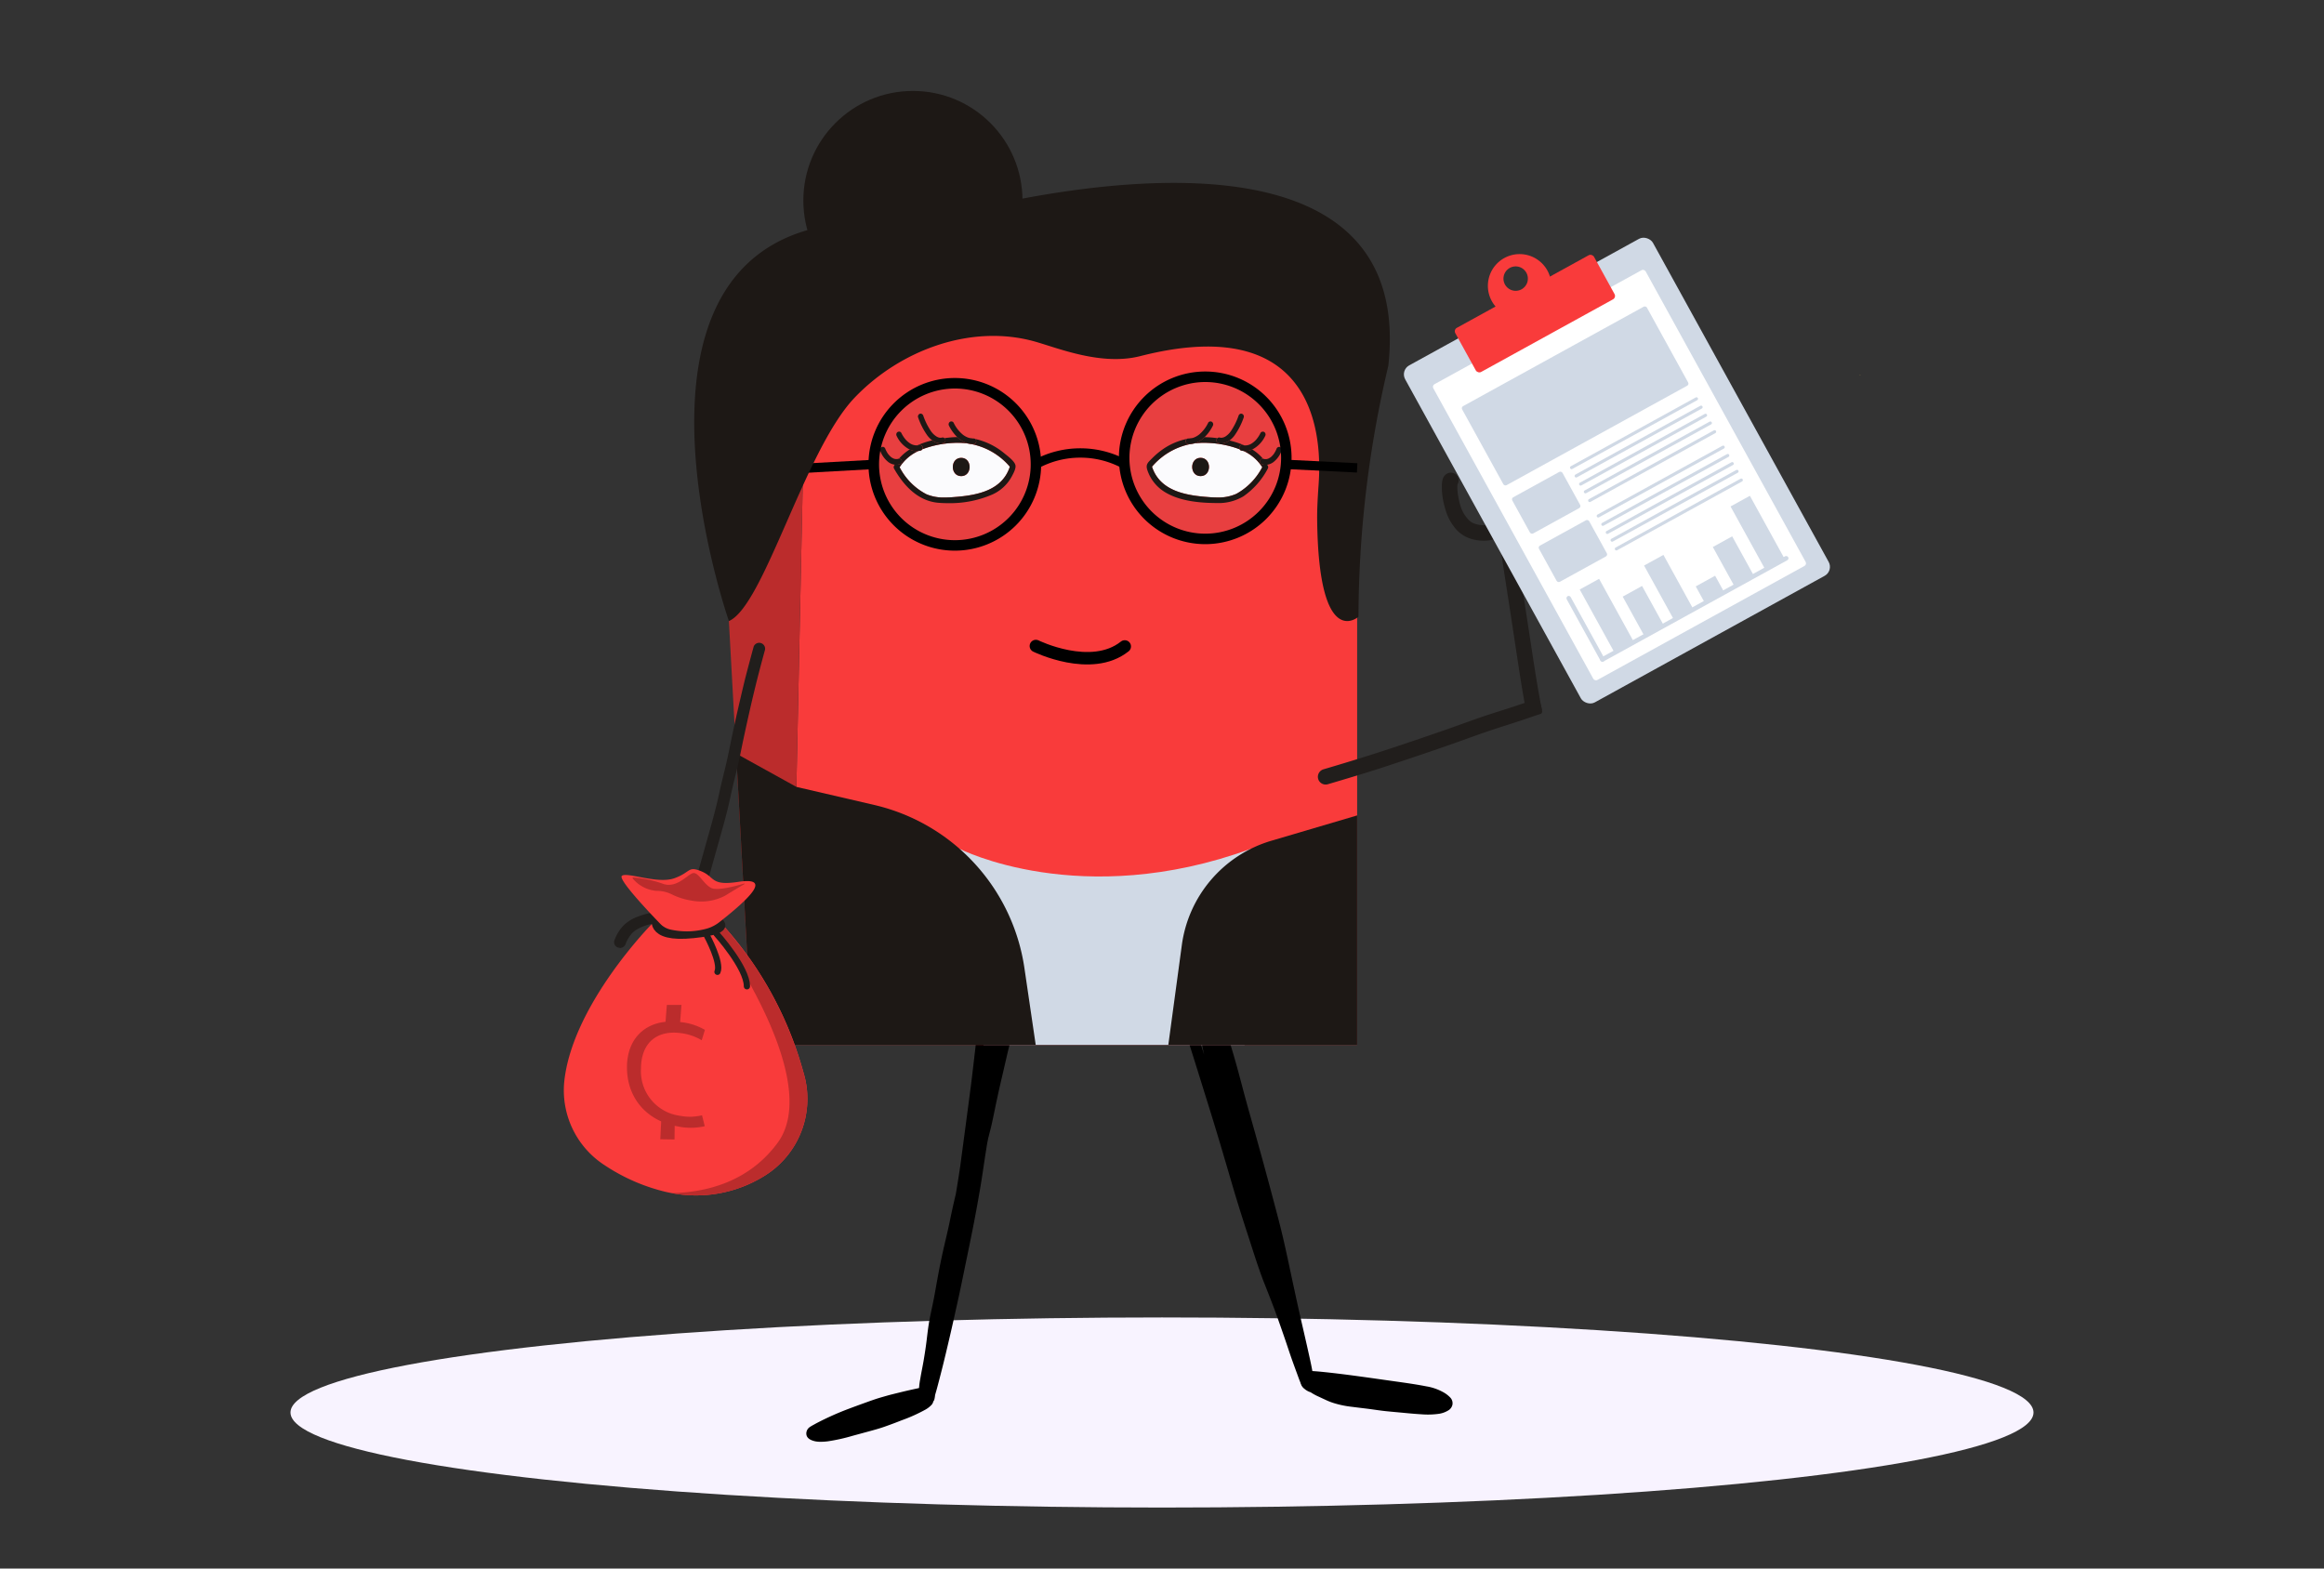 <svg xmlns="http://www.w3.org/2000/svg" xmlns:xlink="http://www.w3.org/1999/xlink" viewBox="0 0 400 270"><rect x="0" y="0" width="400" height="270" fill="#333333" stroke="none"/><defs><style>.a,.j,.k,.o,.r,.s{fill:none;}.b{fill:#f8f3ff;}.c{clip-path:url(#a);}.d{fill:#f93b3b;}.e{fill:#e83f40;}.f{fill:#bb2c2c;}.g{fill:#edcc48;}.h{fill:#fbfbfd;}.i{fill:#1d1815;}.j,.k{stroke:#000;}.j,.l,.o,.r{stroke-linecap:round;}.j,.k,.o,.q,.r,.s{stroke-miterlimit:10;}.j{stroke-width:2.142px;}.k,.s{stroke-width:1.607px;}.l,.q{fill:#211e1c;}.l,.q,.r,.s{stroke:#211e1c;}.l{stroke-linejoin:round;stroke-width:0.797px;}.m{fill:#d0d9e5;}.n{fill:#fff;}.o{stroke:#d0d9e5;stroke-width:0.536px;}.p{fill:#cbcaca;}.q{stroke-width:0.531px;}.r{stroke-width:1.071px;}</style><clipPath id="a"><rect class="a" x="116.529" y="5.87" width="208.645" height="242.315"/></clipPath></defs><ellipse class="b" cx="200" cy="243.14" rx="150" ry="16.362"/><g class="c"><path d="M224.183,237.756l.026-.11Zm1.763-1.339c-.125-.788-.287-1.572-.456-2.352l-.364-1.634c-.232-1.049-.475-2.1-.714-3.147q-.669-2.894-1.311-5.786-.745-3.462-1.483-6.923c-.467-2.161-.957-4.325-1.513-6.46q-1.81-6.935-3.728-13.817c-.629-2.278-1.281-4.545-1.907-6.823-.622-2.257-1.188-4.531-1.833-6.784-.614-2.16-1.266-4.3-1.983-6.426a16.363,16.363,0,0,0-1.454-3.5,2.3,2.3,0,0,0-.383-.438,1.207,1.207,0,0,0-.571-.309,1.776,1.776,0,0,0-.423-.015l-.114.018c-.085.022-.165.044-.243.067a2.321,2.321,0,0,0-.346.228,2.029,2.029,0,0,0-.567.949,5.1,5.1,0,0,0-.2,1.362,15.567,15.567,0,0,0,.14,2.488c.143,1.138.309,2.275.537,3.4.07.339.144.681.214,1.02q-1.176-3.755-2.363-7.512a.921.921,0,0,0-1.211-.622,1.128,1.128,0,0,0-.523,1.384q2.539,8.038,5.039,16.1c1.4,4.487,2.716,9,4.038,13.508.647,2.2,1.332,4.383,2.031,6.562.346,1.079.7,2.15,1.045,3.228.332,1.023.656,2.054,1,3.073.39,1.138.773,2.271,1.211,3.386.416,1.06.839,2.12,1.248,3.18.854,2.179,1.619,4.4,2.381,6.607.453,1.318.876,2.639,1.347,3.946q.381,1.059.77,2.109c.106.305.224.607.331.912.092.232.184.471.28.7a3.363,3.363,0,0,0,.268.541,1.361,1.361,0,0,0,.53.449.885.885,0,0,0,1.233-.519,3.535,3.535,0,0,0,.129-.434,2.4,2.4,0,0,0,.052-.633,8.923,8.923,0,0,0-.137-1.078"/><path d="M174.731,174.172a1.044,1.044,0,0,0-.887-.651,1.5,1.5,0,0,0-.891.283,4.641,4.641,0,0,0-1.336,1.575,11.5,11.5,0,0,0-.846,2.084c-.088-.07-.158-.17-.258-.2a.837.837,0,0,0-.456.037q.16-1.629.313-3.265.054-.558.1-1.111a.935.935,0,1,0-1.866-.092q-.216,2.367-.449,4.733c-.1.975-.177,1.954-.287,2.926-.251,2.127-.486,4.258-.759,6.382-.577,4.464-1.177,8.929-1.774,13.394-.235,1.733-.522,3.456-.806,5.182-.2.865-.405,1.737-.6,2.609-.217.99-.416,1.992-.629,2.985-.225,1.031-.468,2.061-.711,3.085q-.707,3.025-1.255,6.084c-.2,1.074-.379,2.153-.585,3.231-.2,1-.412,2-.622,3-.291,1.366-.456,2.757-.622,4.148-.147,1.222-.335,2.44-.541,3.659-.177,1.023-.394,2.035-.563,3.062a12.61,12.61,0,0,0-.228,3.114,3.273,3.273,0,0,0,.209.854,1.277,1.277,0,0,0,.332.5,1.194,1.194,0,0,0,.445.3.916.916,0,0,0,.769-.059,1.422,1.422,0,0,0,.412-.375,1.732,1.732,0,0,0,.148-.291.928.928,0,0,0,.305-.368,4.4,4.4,0,0,0,.144-.784l.018-.11c.092-.317.184-.63.272-.946.291-1.068.567-2.146.84-3.221.5-1.961.964-3.938,1.424-5.911.53-2.282,1.034-4.564,1.535-6.849.453-2.076.872-4.163,1.3-6.246.42-2.025.836-4.045,1.233-6.073q.657-3.38,1.226-6.772c.346-2.062.622-4.137.957-6.206.051-.327.1-.655.158-.983.055-.312.125-.622.18-.931.155-.607.317-1.214.464-1.825.243-1,.445-2.01.655-3.015.416-2.054.872-4.089,1.355-6.128.467-2,.9-4,1.424-5.985a22.822,22.822,0,0,0,.721-3.088c.026-.195.037-.39.07-.585.011-.092.026-.184.041-.279l.022-.159a1.527,1.527,0,0,0-.107-.714"/><path d="M158.754,238.811c-1.185.254-2.377.507-3.555.795-.585.143-1.174.287-1.756.434-.552.136-1.089.3-1.634.453-.887.25-1.774.563-2.642.876-1,.36-2,.721-3,1.1a50.093,50.093,0,0,0-5.565,2.477c-.2.106-.394.217-.586.324l-.04.022h0a.93.93,0,0,0-.195.11l-.007,0-.048.029a3.372,3.372,0,0,0-.39.247,1.334,1.334,0,0,0-.549,1.2c.078.78.884,1.071,1.5,1.218a4.607,4.607,0,0,0,1.009.085,9.438,9.438,0,0,0,1.214-.085,31.353,31.353,0,0,0,4.214-.938c.9-.243,1.8-.49,2.7-.733.972-.265,1.943-.526,2.893-.865.968-.342,1.928-.7,2.885-1.082a27.524,27.524,0,0,0,4.137-1.866,4.25,4.25,0,0,0,.965-.758,1.177,1.177,0,0,0,.18-1.439,1.314,1.314,0,0,0-.707-.5,1.1,1.1,0,0,0,0-.243,1.027,1.027,0,0,0-.335-.647,1.008,1.008,0,0,0-.46-.221.624.624,0,0,0-.236,0"/><path d="M248.26,241.921l.029.063Zm-24.218-5.8a1.018,1.018,0,0,0-.2,1.37l.125.147-.033.162a1.193,1.193,0,0,0,.162.784,2.777,2.777,0,0,0,1.458,1.063l.051.022.048.034a9,9,0,0,0,1.366.732c.438.21.879.409,1.321.615a10.575,10.575,0,0,0,1.439.533,16.83,16.83,0,0,0,2.9.578c1.015.133,2.031.247,3.051.379.96.129,1.921.28,2.885.379.983.1,1.962.184,2.945.276,1.016.1,2.035.192,3.051.251a13.7,13.7,0,0,0,3.129-.092,4.294,4.294,0,0,0,1.619-.626,1.508,1.508,0,0,0,.629-.924,1.426,1.426,0,0,0-.338-1.2,4.987,4.987,0,0,0-1.318-1,8.958,8.958,0,0,0-2.808-.961c-1.932-.379-3.883-.644-5.826-.916-4.152-.582-8.3-1.207-12.474-1.616-.821-.077-1.645-.125-2.47-.169a2.16,2.16,0,0,0-.268,0,.881.881,0,0,0-.438.173"/></g><polygon class="d" points="233.588 179.862 136.141 179.862 138.946 45.963 233.588 41.988 233.588 179.862"/><path class="e" d="M207.57,65.364c-.176,0-.35,0-.526.009a13.785,13.785,0,0,0-13.264,14.1,13.59,13.59,0,0,0,13.609,13.071c.176,0,.35,0,.528-.01a13.786,13.786,0,0,0,13.262-14.1A13.589,13.589,0,0,0,207.57,65.364"/><path class="f" d="M138.946,45.961q-7.9,9.4-15.8,18.805l5.5,100.413,7.494,14.682Z"/><path class="e" d="M164.646,66.488c-.176,0-.349,0-.525.01a13.783,13.783,0,0,0-13.264,14.1,13.59,13.59,0,0,0,13.609,13.071c.176,0,.35,0,.528-.01a13.787,13.787,0,0,0,13.262-14.1,13.591,13.591,0,0,0-13.61-13.069"/><polygon class="g" points="320.11 64.499 320.095 64.565 320.246 64.481 320.11 64.499"/><g class="c"><path class="h" d="M164.877,76.222q-.381,0-.762.023a17.312,17.312,0,0,0-5.381,1.1.44.44,0,0,1-.28.214,2.689,2.689,0,0,1-.371.07,7.574,7.574,0,0,0-3.243,2.8,10.776,10.776,0,0,0,4.634,4.663,7.716,7.716,0,0,0,3.11.549c.732,0,1.468-.059,2.168-.122,3.614-.316,7.747-1.155,9.054-5.178a11.653,11.653,0,0,0-6.555-3.883,3.253,3.253,0,0,1-.659-.111,12.59,12.59,0,0,0-1.715-.118m.567,5.731c-1.929,0-1.925-3.143,0-3.143s1.925,3.143,0,3.143"/><path class="i" d="M164.757,75.242c-.445,0-.891.03-1.336.074-.287.029-.578.066-.872.1a.494.494,0,0,1-.162.847,1.892,1.892,0,0,1-.49.062,2.462,2.462,0,0,1-1.446-.526,14.509,14.509,0,0,0-2.573.861l.062,0a.536.536,0,0,0,.063-.007.671.671,0,0,0,.074-.015l.128-.029a.486.486,0,0,1,.53.732,17.342,17.342,0,0,1,5.378-1.1c.257-.014.511-.022.765-.022a12.623,12.623,0,0,1,1.715.118,4.312,4.312,0,0,1-1.836-1.1m2,.125a2.527,2.527,0,0,0,.673.111c-.224-.044-.449-.081-.673-.111m1.089.2a.514.514,0,0,1-.28.9h-.092c-.073,0-.147,0-.22-.008a11.639,11.639,0,0,1,6.558,3.88c-1.306,4.022-5.439,4.862-9.054,5.182-.7.059-1.435.118-2.171.118a7.651,7.651,0,0,1-3.107-.549,10.736,10.736,0,0,1-4.637-4.659,7.518,7.518,0,0,1,3.246-2.8c-.11.011-.217.019-.324.019a2.82,2.82,0,0,1-1.2-.273,8.188,8.188,0,0,0-1.826,1.572h.026a.494.494,0,0,1,.449.364.5.5,0,0,1-.327.6,1.961,1.961,0,0,1-.615.1,2.388,2.388,0,0,1-.28-.015c-.033.059-.07.118-.107.18a.526.526,0,0,0-.047.125.462.462,0,0,0,.047.369c1.727,3.043,4.215,5.634,7.726,5.888.523.041,1.06.059,1.608.059a18.369,18.369,0,0,0,7.575-1.49,7.094,7.094,0,0,0,3.368-3.144c.261-.5.765-1.383.6-1.954-.214-.732-1.41-1.583-1.962-2.043a11.8,11.8,0,0,0-4.958-2.421"/><path class="i" d="M163.738,72.543a.43.43,0,0,0-.231.063.514.514,0,0,0-.17.673,7.329,7.329,0,0,0,1.417,1.962,4.366,4.366,0,0,0,1.837,1.1,3.6,3.6,0,0,0,.659.11c.073,0,.147.008.221.008h.092a.516.516,0,0,0,.279-.9.441.441,0,0,0-.265-.084h-.151a2.6,2.6,0,0,1-.677-.111A3.249,3.249,0,0,1,165.7,74.8a5.971,5.971,0,0,1-1.557-2.017.444.444,0,0,0-.405-.24"/><path class="i" d="M154.729,74.3a.433.433,0,0,0-.232.063.515.515,0,0,0-.169.673,5.023,5.023,0,0,0,2.234,2.338,2.844,2.844,0,0,0,1.2.272,2.576,2.576,0,0,0,.328-.018,2.765,2.765,0,0,0,.368-.07.434.434,0,0,0,.28-.217.517.517,0,0,0-.405-.748.8.8,0,0,0-.125.015l-.129.033a.427.427,0,0,0-.07.015c-.022,0-.059.007-.066.007l-.059,0-.07,0h-.059c-.059,0-.122,0-.18-.008l-.078-.007c-.011,0-.077-.015-.081-.018a2.066,2.066,0,0,1-.839-.35,3.5,3.5,0,0,1-.769-.7,5.3,5.3,0,0,1-.67-1.049.444.444,0,0,0-.4-.24"/><path class="i" d="M158.46,71.2a.377.377,0,0,0-.125.019.5.5,0,0,0-.324.6,12.3,12.3,0,0,0,1.612,3.154,4.2,4.2,0,0,0,.828.829,2.463,2.463,0,0,0,1.447.522,1.994,1.994,0,0,0,.486-.059.494.494,0,0,0,.162-.85.414.414,0,0,0-.288-.114.467.467,0,0,0-.121.018.675.675,0,0,1-.232.03h-.018a1.508,1.508,0,0,1-.214-.015,1.66,1.66,0,0,1-.5-.206,3.371,3.371,0,0,1-.931-.9,11.486,11.486,0,0,1-1.329-2.668.512.512,0,0,0-.453-.361"/><path class="i" d="M151.936,76.918a.411.411,0,0,0-.129.022.5.5,0,0,0-.327.6,4.384,4.384,0,0,0,1.457,2.025,2.369,2.369,0,0,0,1.053.423,1.756,1.756,0,0,0,.28.018,1.991,1.991,0,0,0,.618-.095.506.506,0,0,0,.328-.608.5.5,0,0,0-.449-.36h-.026a.317.317,0,0,0-.1.022c-.063.018-.125.037-.192.051l-.025,0-.074.007c-.029,0-.059,0-.088,0s-.07,0-.107-.007c-.007,0-.026,0-.04,0h-.023l.026,0c.07-.008-.026,0-.051-.011a1.924,1.924,0,0,1-.192-.048l-.081-.03-.04-.018a2.019,2.019,0,0,1-.342-.2l-.063-.048c-.007-.007-.029-.025-.048-.04l-.154-.147-.151-.166-.081-.1c-.011-.011-.048-.059-.048-.059l0,.007a4.115,4.115,0,0,1-.268-.434c-.048-.085-.089-.169-.129-.254l-.052-.111a.852.852,0,0,0-.044-.106.053.053,0,0,1,.011.018.519.519,0,0,0-.449-.364"/><path class="i" d="M165.444,78.81c-1.925,0-1.929,3.143,0,3.143s1.928-3.143,0-3.143"/><path class="h" d="M207.211,76.222a12.6,12.6,0,0,0-1.716.118,3.25,3.25,0,0,1-.655.111,11.673,11.673,0,0,0-6.559,3.886c1.307,4.02,5.44,4.859,9.055,5.175.7.063,1.439.122,2.175.122a7.533,7.533,0,0,0,3.294-.63,11.06,11.06,0,0,0,4.442-4.582,7.565,7.565,0,0,0-3.242-2.8,2.79,2.79,0,0,1-.372-.07.415.415,0,0,1-.28-.217,17.289,17.289,0,0,0-5.381-1.093q-.381-.023-.761-.023m-.567,5.731c-1.929,0-1.925-3.143,0-3.143s1.925,3.143,0,3.143"/><path class="i" d="M207.321,75.254a4.293,4.293,0,0,1-1.829,1.086,12.523,12.523,0,0,1,1.719-.118c.254,0,.5.007.762.022a17.329,17.329,0,0,1,5.381,1.093.515.515,0,0,1,.408-.744.5.5,0,0,1,.122.015l.129.03s.092.018.084.018a.431.431,0,0,1,.066.007,15,15,0,0,0-2.554-.839,2.447,2.447,0,0,1-1.421.5,1.85,1.85,0,0,1-.485-.059.491.491,0,0,1-.17-.839,16.478,16.478,0,0,0-2.212-.173m-1.987.114c-.232.033-.464.066-.692.11a2.033,2.033,0,0,0,.692-.11m-1.079.188a11.383,11.383,0,0,0-3.886,1.623,13.154,13.154,0,0,0-2.032,1.674c-.758.766-1.215,1.068-.832,2.146a7.032,7.032,0,0,0,2.727,3.537c2.54,1.686,6.018,2.024,8.944,2.054.063,0,.129,0,.2,0a8.331,8.331,0,0,0,4.634-1.152,13.314,13.314,0,0,0,4.2-4.774.454.454,0,0,0,.048-.372.554.554,0,0,0-.048-.121c-.037-.063-.07-.122-.107-.181a2.321,2.321,0,0,1-.276.015,1.946,1.946,0,0,1-.618-.1.5.5,0,0,1-.328-.6.479.479,0,0,1,.457-.365.045.045,0,0,1,.022,0,7.914,7.914,0,0,0-1.829-1.572,2.827,2.827,0,0,1-1.193.269,2.428,2.428,0,0,1-.327-.022,7.547,7.547,0,0,1,3.246,2.8A11.067,11.067,0,0,1,212.805,85a7.541,7.541,0,0,1-3.294.629c-.736,0-1.472-.059-2.175-.118-3.614-.32-7.751-1.159-9.054-5.178a11.637,11.637,0,0,1,6.559-3.883c-.074,0-.151.007-.225.007h-.092a.514.514,0,0,1-.269-.905"/><path class="i" d="M208.349,72.542a.449.449,0,0,0-.405.242,6.016,6.016,0,0,1-1.556,2.017,3.6,3.6,0,0,1-.9.516c-.052.018-.1.037-.151.051a2.046,2.046,0,0,1-.692.111h-.007a1.029,1.029,0,0,1-.111,0h-.015a.427.427,0,0,0-.254.081.511.511,0,0,0,.269.9h.088a2.078,2.078,0,0,0,.225-.008,3.146,3.146,0,0,0,.655-.11,4.323,4.323,0,0,0,1.829-1.086,7.281,7.281,0,0,0,1.428-1.976.51.51,0,0,0-.169-.67.436.436,0,0,0-.232-.066"/><path class="i" d="M217.358,74.3a.445.445,0,0,0-.405.24,5.256,5.256,0,0,1-.67,1.049,3.446,3.446,0,0,1-.772.7,2.036,2.036,0,0,1-.836.35.326.326,0,0,1-.062.014c-.019,0-.067.008-.074.008-.07.007-.14.011-.21.011h-.051l-.115-.008a.37.37,0,0,1-.066-.007c.008,0-.081-.015-.084-.015l-.129-.033a.817.817,0,0,0-.125-.015.518.518,0,0,0-.4.748.415.415,0,0,0,.279.217,2.905,2.905,0,0,0,.369.07,2.59,2.59,0,0,0,.327.018,2.8,2.8,0,0,0,1.189-.269,5.01,5.01,0,0,0,2.241-2.341.515.515,0,0,0-.169-.673.433.433,0,0,0-.232-.063"/><path class="i" d="M213.624,71.2a.506.506,0,0,0-.449.365,11.545,11.545,0,0,1-1.329,2.665,3.305,3.305,0,0,1-.905.887,1.408,1.408,0,0,1-.74.235,1.155,1.155,0,0,1-.25-.029.484.484,0,0,0-.122-.015.421.421,0,0,0-.294.121.49.49,0,0,0,.169.84,1.841,1.841,0,0,0,.486.062,2.436,2.436,0,0,0,1.417-.5,4.149,4.149,0,0,0,.858-.847,12.452,12.452,0,0,0,1.612-3.158.5.5,0,0,0-.328-.6.52.52,0,0,0-.125-.019"/><path class="i" d="M220.157,76.923a.5.5,0,0,0-.453.361l.011-.026a.709.709,0,0,0-.037.088l-.059.133c-.04.084-.084.169-.129.254-.081.151-.173.29-.265.43l-.036.044-.081.1-.151.166a1.185,1.185,0,0,1-.17.162.539.539,0,0,1-.058.051.349.349,0,0,0,.036-.029l-.088.066a3.679,3.679,0,0,1-.35.206l-.018.007-.077.03a1.81,1.81,0,0,1-.195.051l-.059.012-.044,0a.93.93,0,0,1-.107,0,.6.6,0,0,1-.085,0l-.074,0-.029-.008a1.119,1.119,0,0,1-.191-.051.3.3,0,0,0-.1-.019h-.026a.476.476,0,0,0-.453.361.5.5,0,0,0,.324.6,1.922,1.922,0,0,0,.619.1,2.335,2.335,0,0,0,.279-.018,2.369,2.369,0,0,0,1.053-.424,4.387,4.387,0,0,0,1.458-2.028.5.5,0,0,0-.328-.6.456.456,0,0,0-.121-.015"/><path class="i" d="M206.644,78.81c-1.925,0-1.929,3.143,0,3.143s1.928-3.143,0-3.143"/><path class="j" d="M178.29,111.2s9.519,4.686,15.3.073"/></g><line class="k" x1="150.269" y1="79.946" x2="128.892" y2="81.126"/><path class="i" d="M125.457,106.905s-26.35-75.422,31.672-68.184c0,0,87.488-27.342,81.823,24.256a188.878,188.878,0,0,0-5.133,43.182s-6.854,6.111-7.113-16.656c-.02-1.742.079-3.483.189-5.222.22-3.456,3.312-31.637-30.634-22.982-6.6,1.682-13.858-1.274-18-2.466-10.981-3.16-23.308,1.373-31.19,9.645C138.448,77.531,131.489,104.3,125.457,106.905Z"/><circle class="i" cx="157.129" cy="34.513" r="18.859"/><path class="l" d="M263.137,111.144q-.9-5.915-1.815-11.822c-.208-1.349-.409-2.7-.62-4.044-.1-.664-.208-1.327-.316-1.99-.05-.311-.1-.623-.149-.938l-.014-.092c.224-.036.447-.091.665-.144.446-.116.884-.264,1.321-.415.455-.158.9-.33,1.351-.513q.776-.323,1.549-.654a10.82,10.82,0,0,0,2.938-1.847,15.464,15.464,0,0,0,2.29-2.473,9.016,9.016,0,0,0,.761-1.321,7.239,7.239,0,0,0,.52-1.392,10.812,10.812,0,0,0,.285-1.6,12.274,12.274,0,0,0,0-2.308.942.942,0,0,0-1.07-.788.957.957,0,0,0-.788,1.07c.023.232.038.465.048.7a11.389,11.389,0,0,1-.294,2.522,7.462,7.462,0,0,1-.609,1.432,11.553,11.553,0,0,1-1.342,1.769c-.193.2-.387.4-.594.582a13.492,13.492,0,0,1-1.648,1.293,21.436,21.436,0,0,1-2.737,1.271c-.695.287-1.4.555-2.117.775a7.082,7.082,0,0,1-.887.182.928.928,0,0,0-.168-.322.953.953,0,0,0-.62-.344,1.013,1.013,0,0,0-.7.2l-.229.142a5.686,5.686,0,0,1-1.067.452,8.07,8.07,0,0,1-1.72.285,6.444,6.444,0,0,1-1.229-.152,5.8,5.8,0,0,1-.949-.352,5.019,5.019,0,0,1-.634-.479,7.055,7.055,0,0,1-.9-1.155A7.127,7.127,0,0,1,251,87.231c-.051-.176-.1-.35-.157-.525-.1-.44-.192-.874-.27-1.318a10.539,10.539,0,0,1-.139-1.373,5.725,5.725,0,0,1,.041-.775.936.936,0,0,0,.1-.932.947.947,0,0,0-1.241-.473c-.735.342-.768,1.23-.764,1.938a9.451,9.451,0,0,0,.069,1.366c.056.4.106.8.194,1.184.119.513.254,1.016.408,1.519a8.322,8.322,0,0,0,1.324,2.565,5.292,5.292,0,0,0,2.547,1.9,6.952,6.952,0,0,0,3.164.308l.145-.02a10.369,10.369,0,0,0,1.5-.374,4,4,0,0,0,.374-.16c.008.053.015.107.023.16q.1.675.211,1.348c.153.964.311,1.931.457,2.9q.44,2.905.891,5.814c.622,3.962,1.215,7.932,1.819,11.9.3,1.988.613,3.978.965,5.958.133.755.285,1.506.436,2.258a5.738,5.738,0,0,1,1.875-.257C264.251,118.489,263.693,114.818,263.137,111.144Z"/><path class="l" d="M227.263,133.972a.946.946,0,0,0,1.163.642q3.434-1.008,6.844-2.063c1.88-.577,3.747-1.2,5.615-1.823,3.85-1.279,7.7-2.584,11.511-3.963,1.982-.717,3.961-1.415,5.969-2.051,1.892-.6,3.778-1.213,5.651-1.868.334-.116.674-.211,1.009-.324a5.739,5.739,0,0,0-.5-1.826c-1.221.415-2.439.838-3.665,1.247-1.867.622-3.753,1.178-5.616,1.819-1.945.668-3.873,1.385-5.812,2.063q-5.758,2.017-11.556,3.915c-3.311,1.074-6.635,2.087-9.972,3.069A.949.949,0,0,0,227.263,133.972Z"/><rect class="m" x="253.955" y="47.894" width="48.69" height="66.226" rx="1.762" transform="translate(-4.558 144.289) rotate(-28.84)"/><rect class="n" x="257.879" y="52.718" width="41.719" height="58.119" rx="0.506" transform="translate(-4.875 144.596) rotate(-28.84)"/><rect class="d" x="250.558" y="49.647" width="27.253" height="8.67" rx="0.667" transform="translate(6.727 134.128) rotate(-28.84)"/><path class="d" d="M258.917,44.417a5.46,5.46,0,1,0,7.416,2.149A5.46,5.46,0,0,0,258.917,44.417Zm2.965,5.384a2.1,2.1,0,1,1,.828-2.859A2.1,2.1,0,0,1,261.882,49.8Z"/><line class="o" x1="270.49" y1="80.49" x2="291.994" y2="68.649"/><line class="o" x1="271.282" y1="81.927" x2="292.785" y2="70.086"/><line class="o" x1="272.876" y1="84.657" x2="294.38" y2="72.816"/><line class="o" x1="272.051" y1="83.324" x2="293.554" y2="71.483"/><line class="o" x1="273.611" y1="86.157" x2="295.115" y2="74.316"/><rect class="m" x="261.2" y="82.974" width="9.861" height="7.111" rx="0.407" transform="translate(-8.731 139.104) rotate(-28.84)"/><line class="o" x1="275.085" y1="88.813" x2="296.588" y2="76.972"/><line class="o" x1="275.876" y1="90.25" x2="297.379" y2="78.409"/><line class="o" x1="277.471" y1="92.98" x2="298.974" y2="81.139"/><line class="o" x1="276.645" y1="91.647" x2="298.148" y2="79.806"/><line class="o" x1="278.205" y1="94.481" x2="299.709" y2="82.64"/><rect class="m" x="265.794" y="91.297" width="9.861" height="7.111" rx="0.407" transform="translate(-12.176 142.352) rotate(-28.84)"/><rect class="m" x="252.954" y="60.39" width="36.31" height="15.527" rx="0.407" transform="translate(0.75 139.226) rotate(-28.84)"/><rect class="m" x="273.177" y="104.414" width="36.891" height="0.781" rx="0.39" transform="translate(-14.384 153.666) rotate(-28.84)"/><rect class="m" x="274.612" y="99.796" width="3.804" height="12.231" transform="translate(-16.792 146.516) rotate(-28.84)"/><rect class="m" x="280.888" y="101.312" width="3.804" height="7.587" transform="translate(-15.625 149.444) rotate(-28.84)"/><rect class="m" x="285.268" y="95.784" width="3.804" height="10.498" transform="translate(-13.117 151.051) rotate(-28.84)"/><rect class="m" x="292.37" y="99.832" width="3.804" height="3.065" transform="translate(-12.396 154.518) rotate(-28.84)"/><rect class="m" x="296.4" y="92.771" width="3.804" height="7.587" transform="translate(-9.581 155.867) rotate(-28.84)"/><rect class="m" x="300.569" y="85.503" width="3.804" height="12.231" transform="translate(-6.678 157.264) rotate(-28.84)"/><rect class="m" x="266.49" y="107.848" width="12.823" height="0.781" rx="0.39" transform="translate(309.726 399.503) rotate(-118.84)"/><path d="M207.445,63.95A14.859,14.859,0,1,0,222.3,78.811,14.855,14.855,0,0,0,207.445,63.95m0,1.81a13.052,13.052,0,1,1-13.051,13.051A13.068,13.068,0,0,1,207.445,65.76"/><path d="M164.347,65.069A14.859,14.859,0,1,0,179.2,79.931a14.855,14.855,0,0,0-14.855-14.862m0,1.81A13.052,13.052,0,1,1,151.3,79.931a13.068,13.068,0,0,1,13.051-13.052"/><path class="k" d="M178.263,79.931a16.023,16.023,0,0,1,15.359,0"/><line class="k" x1="221.337" y1="79.931" x2="233.588" y2="80.536"/><rect class="p" x="149.701" y="150.531" height="2.306"/><path class="m" d="M165.16,146.111s20.809,10.717,50.133,0l-1.082,33.75H169.277Z"/><path class="i" d="M126.706,129.714l10.366,5.738,13.387,3.106a33.876,33.876,0,0,1,25.86,28.077l1.944,13.226H136.142l-7.494-14.682Z"/><path class="i" d="M201.088,179.861l2.327-17.188a21.757,21.757,0,0,1,15.4-17.947l14.774-4.362v39.5Z"/><path class="q" d="M129.975,111.378c-.441,1.6-.865,3.2-1.283,4.8-.345,1.322-.651,2.656-.963,3.987-.64,2.747-1.262,5.5-1.819,8.265-.289,1.436-.592,2.864-.946,4.284-.332,1.339-.658,2.678-.947,4.027-.595,2.767-1.378,5.481-2.145,8.2q-1.123,4-2.235,8c-.254.913-.514,1.825-.765,2.737-.124.45-.248.9-.369,1.35-.056.212-.116.423-.173.637l-.017.063c-.175-.048-.354-.084-.529-.119-.361-.067-.725-.111-1.09-.153-.38-.043-.759-.076-1.141-.1q-.663-.039-1.327-.075a9.348,9.348,0,0,0-2.7.24,12.2,12.2,0,0,0-2.417.837,6.4,6.4,0,0,0-.954.592,4.894,4.894,0,0,0-.8.712,6.8,6.8,0,0,0-.69.918,7.473,7.473,0,0,0-.692,1.453.707.707,0,0,0,.543.831.719.719,0,0,0,.9-.425c.053-.154.112-.305.176-.456a7.115,7.115,0,0,1,.974-1.494,5.088,5.088,0,0,1,.876-.709,8.753,8.753,0,0,1,1.512-.691c.2-.065.4-.128.61-.18a11.255,11.255,0,0,1,1.592-.3,18.942,18.942,0,0,1,2.38.06c.595.037,1.188.089,1.78.177a5.437,5.437,0,0,1,.984.249,1.36,1.36,0,0,0,.51.16.766.766,0,0,0,.672-.338,1.244,1.244,0,0,0,.147-.348c.026-.072.045-.149.065-.222.086-.3.169-.61.252-.915.178-.654.355-1.311.539-1.964q.553-1.965,1.1-3.936c.739-2.686,1.5-5.369,2.254-8.052.376-1.345.751-2.694,1.09-4.05.348-1.385.628-2.787.951-4.182.309-1.332.671-2.65.966-3.986.308-1.4.577-2.8.876-4.2.591-2.765,1.208-5.524,1.87-8.272.568-2.35,1.184-4.685,1.825-7.015a.755.755,0,0,0-1.44-.406Z"/><path class="q" d="M119.982,158.478a6.182,6.182,0,0,0-1.439.008.636.636,0,0,0-.438.282.58.58,0,0,0-.063.5.745.745,0,0,0,.349.41.9.9,0,0,0,.572.093l.21-.017a5.016,5.016,0,0,1,.915.05,7.452,7.452,0,0,1,1.342.361,5.731,5.731,0,0,1,.851.481,4.88,4.88,0,0,1,.587.519,3.8,3.8,0,0,1,.319.5,4.763,4.763,0,0,1,.309,1.01,4.4,4.4,0,0,1,.037,1.11c-.015.126-.029.252-.043.379-.061.308-.123.61-.2.913a6.318,6.318,0,0,1-.312.908,3.505,3.505,0,0,1-.263.475.594.594,0,0,0-.353.554.771.771,0,0,0,.763.687c.64.016.931-.533,1.142-.979a5.656,5.656,0,0,0,.36-.881c.079-.267.163-.534.215-.806.068-.359.121-.718.16-1.083a5.315,5.315,0,0,0-.194-2.028,3.973,3.973,0,0,0-1.288-1.994,6.2,6.2,0,0,0-2.217-1.187l-.112-.033a9.6,9.6,0,0,0-1.209-.236Zm2.336,2.2c.023.016.046.032.068.049-.023-.016-.046-.032-.068-.049Z"/><path class="d" d="M131.38,202.529a22.313,22.313,0,0,1-15.784,2.844c-.327-.059-.648-.129-.97-.2h-.01a32.715,32.715,0,0,1-10.568-4.612,15.336,15.336,0,0,1-6.925-14.429c1.414-13.251,15.1-27.112,15.1-27.112l9.957.648.9-.011,1.687-.027h.011a62.32,62.32,0,0,1,13.508,24.97A15.575,15.575,0,0,1,131.38,202.529Z"/><path class="f" d="M131.38,202.529a22.313,22.313,0,0,1-15.784,2.844c5.522-.1,13.122-1.687,18.242-8.65,6.931-9.411-5.516-29.437-10.76-37.064-.086-.123-.171-.246-.252-.364l1.73.091c.07.08.14.166.209.246q2.6,3.078,4.655,5.919a64.449,64.449,0,0,1,8.864,19.051A15.575,15.575,0,0,1,131.38,202.529Z"/><path class="r" d="M121.656,161.031s2.555,4.691,1.831,6.254"/><path class="r" d="M123.315,160.724s5.244,5.811,5.244,9.053"/><path class="s" d="M113.1,157.787s-1.714,3.72,6.216,2.9,3.484-2.395,3.484-2.395"/><path class="d" d="M115.422,160.014a3.525,3.525,0,0,1-1.79-1.007c-1.967-2.035-7.277-7.648-6.6-8.241.829-.726,6.12,1.452,9.025.415s2.282-2.178,4.668-1.193,1.556,2.542,6.328,1.816c4.613-.7,4.04,1.213-3.22,6.918a6.342,6.342,0,0,1-2.149,1.118A12.9,12.9,0,0,1,115.422,160.014Z"/><path class="f" d="M109,151.045a.113.113,0,0,0-.093.189,5.971,5.971,0,0,0,4.01,2.111,6.015,6.015,0,0,1,2.575.539,11.828,11.828,0,0,0,3.708,1.17,8.813,8.813,0,0,0,5.582-.865c1.867-1.144,2.842-1.715,3.338-2a.053.053,0,0,0-.04-.1c-1.287.39-4.567,1.3-5.647.769-1.355-.663-2.228-2.771-3.162-2.56s-2.831,2.74-5.24,1.807A19.533,19.533,0,0,0,109,151.045Z"/><path class="f" d="M121.3,193.858a10.712,10.712,0,0,1-4.663.032c-4.978-.862-8.724-4.561-8.724-10.179,0-5.365,3.746-8.5,9.221-7.776a10.459,10.459,0,0,1,4.193,1.343l-.551,1.784a9.215,9.215,0,0,0-3.563-1.221c-4.139-.568-6.89,1.638-6.89,6.162a7.734,7.734,0,0,0,6.785,8.073,8.6,8.6,0,0,0,3.721-.1Z"/><polygon class="f" points="114.534 176.092 114.775 172.981 117.295 172.981 117.032 176.311 114.534 176.092"/><polygon class="f" points="113.648 196.104 113.824 192.555 116.146 192.555 116.095 196.141 113.648 196.104"/></svg>